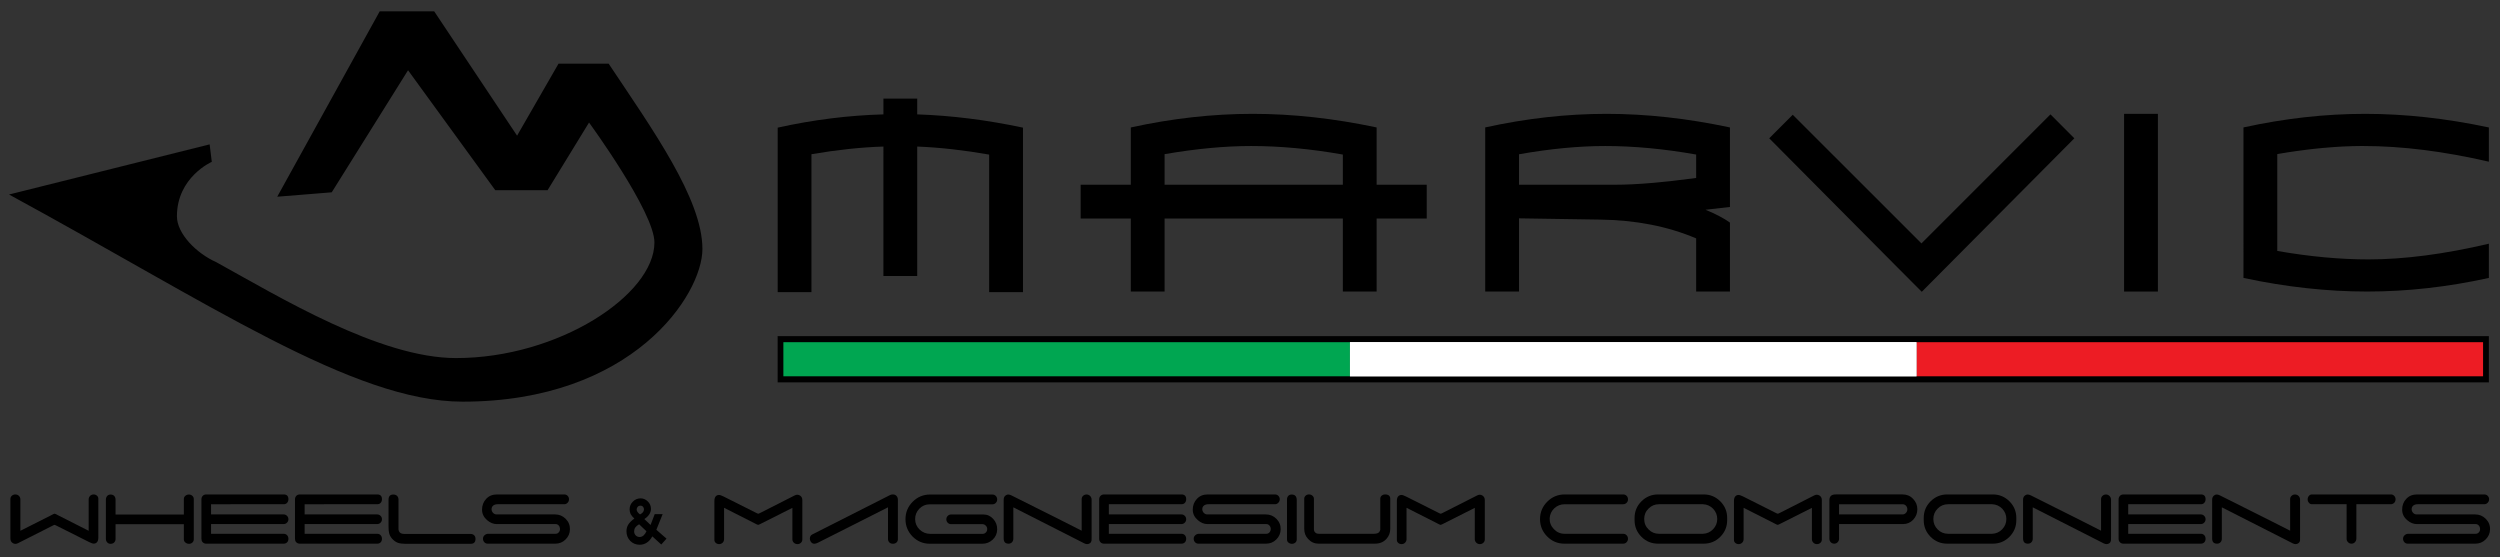 <?xml version="1.0" encoding="utf-8"?>
<!-- Generator: Adobe Illustrator 15.1.0, SVG Export Plug-In . SVG Version: 6.00 Build 0)  -->
<!DOCTYPE svg PUBLIC "-//W3C//DTD SVG 1.1//EN" "http://www.w3.org/Graphics/SVG/1.1/DTD/svg11.dtd">
<svg version="1.1" id="Livello_1" xmlns="http://www.w3.org/2000/svg" xmlns:xlink="http://www.w3.org/1999/xlink" x="0px" y="0px"
	 width="587.5px" height="131px" viewBox="0 0 587.5 131" enable-background="new 0 0 587.5 131" xml:space="preserve">
<rect x="0" y="0" width="587.5" height="131" fill="#333333" stroke="none"/>
<g>
	<path fill-rule="evenodd" clip-rule="evenodd" d="M65.15,46.228L89.233,2.665h12.804l19.477,29.218l9.738-16.917h11.782
		c10.25,15.374,22.036,31.771,22.036,43.551c0,10.767-16.401,35.873-56.366,35.873c-25.625,0-59.438-23.061-106.582-48.68
		l47.144-11.783l0.505,4.107c0,0-8.193,3.577-8.193,12.806c0,4.089,4.608,8.708,9.222,10.757c14.859,8.191,38.433,22.55,56.37,22.55
		c24.081,0,46.622-14.864,46.622-27.162c0-7.173-15.368-28.189-15.368-28.189l-9.74,15.897h-12.296L95.891,16.508L77.957,45.194
		L65.15,46.228L65.15,46.228z"/>
	<path fill-rule="evenodd" clip-rule="evenodd" d="M207.604,23.172h7.943v3.706c8.071,0.272,16.352,1.314,24.853,3.116v38.653
		h-7.947V36.33c-5.909-1.042-11.542-1.675-16.906-1.891v30.423h-7.943V34.439c-5.251,0.163-10.893,0.771-16.913,1.799v32.41h-7.936
		V29.995c8.393-1.858,16.673-2.891,24.849-3.116V23.172L207.604,23.172z"/>
	<path fill-rule="evenodd" clip-rule="evenodd" d="M323.51,51.35v17.163h-7.942V51.35h-41.891v17.163h-7.937V51.35h-11.787v-7.94
		h11.787V29.951c9.709-2.129,19.251-3.198,28.641-3.198c9.388,0,19.091,1.068,29.129,3.198v13.458h11.773v7.94H323.51L323.51,51.35z
		 M273.677,36.229v7.18h41.891v-7.09c-7.613-1.343-14.784-2.003-21.521-2.003C287.861,34.315,281.071,34.951,273.677,36.229
		L273.677,36.229z"/>
	<path fill-rule="evenodd" clip-rule="evenodd" d="M400.793,49.292c2.48,1.031,4.403,2.041,5.743,3.021v3.196v13.003h-7.94V56.024
		c-6.653-2.837-14.189-4.312-22.652-4.421l-18.974-0.293v17.202h-7.942v-38.57c9.664-2.121,19.164-3.189,28.514-3.189
		c9.342,0,19.015,1.068,28.995,3.198v8.047v10.638L400.793,49.292L400.793,49.292z M356.97,43.409h22.808
		c4.69,0,10.973-0.532,18.818-1.584v-5.506c-7.575-1.343-14.689-2.003-21.342-2.003c-6.214,0-12.983,0.644-20.284,1.938V43.409
		L356.97,43.409z"/>
	<polygon fill-rule="evenodd" clip-rule="evenodd" points="415.77,32.502 421.295,26.97 451.54,57.201 481.857,26.878 
		487.471,32.502 451.617,68.573 445.982,62.926 415.77,32.502 	"/>
	<polygon fill-rule="evenodd" clip-rule="evenodd" points="499.157,26.753 507.106,26.753 507.106,68.513 499.157,68.513 
		499.157,26.753 	"/>
	<path fill-rule="evenodd" clip-rule="evenodd" d="M535.158,36.219v22.752c7.574,1.325,14.706,1.989,21.425,1.989
		c8.397,0,17.826-1.232,28.299-3.688v8.044c-9.694,2.132-19.231,3.197-28.59,3.197c-9.373,0-19.06-1.061-29.075-3.194V29.942
		c9.682-2.121,19.21-3.189,28.592-3.189c9.358,0,19.045,1.068,29.073,3.198v8.047c-10.643-2.458-20.454-3.683-29.438-3.683h-0.306
		h-0.287h-0.295l-0.296,0.008h-0.288h-0.291l-0.309,0.017h-0.297l-0.295,0.007l-0.306,0.013l-0.295,0.009l-0.306,0.012l-0.296,0.008
		l-0.305,0.014l-0.305,0.011l-0.296,0.014l-0.304,0.01l-0.305,0.024l-0.309,0.013l-0.313,0.019l-0.305,0.022l-0.31,0.018
		l-0.304,0.021l-0.313,0.029l-0.304,0.017l-0.319,0.026l-0.304,0.021l-0.326,0.029l-0.304,0.03l-0.313,0.024l-0.319,0.022
		l-0.325,0.03l-0.313,0.033l-0.305,0.028l-0.326,0.03l-0.326,0.035l-0.313,0.037l-0.326,0.028l-0.313,0.039l-0.326,0.039
		l-0.326,0.039l-0.327,0.035l-0.321,0.039l-0.335,0.042l-0.318,0.048l-0.335,0.041l-0.313,0.04l-0.336,0.043l-0.326,0.049
		l-0.334,0.042l-0.336,0.046l-0.325,0.046l-0.331,0.054l-0.348,0.047l-0.323,0.046l-0.334,0.054l-0.349,0.044l-0.336,0.065
		l-0.334,0.058l-0.345,0.048l0,0l-0.334,0.059l0,0l-0.344,0.054l0,0l-0.335,0.059l0,0L535.158,36.219L535.158,36.219L535.158,36.219
		L535.158,36.219z"/>
	<path d="M2.947,127.589c-0.334-0.235-0.504-0.578-0.504-1.045v-9.275c0-0.313,0.122-0.58,0.359-0.783
		c0.241-0.205,0.527-0.305,0.849-0.293c0.313,0.01,0.581,0.127,0.8,0.336c0.222,0.23,0.337,0.496,0.337,0.818v7.388l7.153-3.61
		c0.505-0.274,0.79-0.41,0.882-0.41c0.124,0,0.406,0.136,0.859,0.392l7.155,3.629v-7.362c0-0.331,0.116-0.604,0.339-0.844
		c0.229-0.218,0.509-0.336,0.827-0.336c0.288,0,0.552,0.092,0.774,0.284c0.213,0.178,0.331,0.417,0.331,0.695v9.194
		c0,0.54-0.148,0.932-0.431,1.171c-0.181,0.14-0.383,0.218-0.601,0.218c-0.252,0-0.615-0.118-1.092-0.353l-7.46-3.746
		c-0.394-0.201-0.633-0.313-0.711-0.313c-0.083,0-0.317,0.112-0.725,0.33l-7.834,3.964c-0.233,0.118-0.455,0.178-0.646,0.178
		C3.378,127.814,3.152,127.732,2.947,127.589L2.947,127.589z"/>
	<path d="M27.154,117.434v3.484h16.051v-3.667c0-0.305,0.122-0.549,0.372-0.749c0.244-0.205,0.522-0.296,0.852-0.286
		c0.304,0.008,0.569,0.12,0.787,0.313c0.22,0.209,0.326,0.457,0.326,0.758v9.45c0,0.296-0.106,0.539-0.326,0.758
		c-0.218,0.203-0.483,0.304-0.787,0.304c-0.329,0-0.607-0.101-0.852-0.297c-0.25-0.19-0.372-0.447-0.372-0.752v-3.559
		c0,0-5.343,0-16.051,0v3.476c0,0.322-0.108,0.593-0.32,0.81c-0.206,0.209-0.498,0.322-0.861,0.322c-0.316,0-0.579-0.113-0.78-0.339
		c-0.206-0.214-0.308-0.497-0.308-0.827v-9.216c0-0.34,0.102-0.618,0.293-0.853c0.203-0.228,0.468-0.348,0.809-0.348
		c0.359,0,0.64,0.113,0.846,0.325C27.046,116.759,27.154,117.06,27.154,117.434L27.154,117.434z"/>
	<path d="M66.649,116.192c0.776,0,1.144,0.397,1.129,1.18c-0.013,0.322-0.124,0.588-0.317,0.797
		c-0.191,0.223-0.461,0.326-0.812,0.326H49.597v2.394h17.052c0.304,0,0.572,0.108,0.78,0.32c0.225,0.205,0.336,0.471,0.349,0.793
		c0.004,0.31-0.103,0.584-0.32,0.81c-0.22,0.226-0.487,0.345-0.809,0.345H49.597v2.282h17.052c0.334,0,0.609,0.114,0.812,0.332
		c0.208,0.217,0.317,0.513,0.317,0.861c0,0.321-0.104,0.601-0.309,0.813c-0.2,0.213-0.47,0.317-0.82,0.317H48.466
		c-0.359,0-0.642-0.121-0.872-0.374c-0.176-0.2-0.257-0.462-0.257-0.788v-9.254c0-0.326,0.096-0.601,0.312-0.827
		c0.206-0.223,0.496-0.327,0.861-0.327H66.649L66.649,116.192z"/>
	<path d="M88.639,116.192c0.775,0,1.138,0.397,1.121,1.18c-0.009,0.322-0.113,0.588-0.313,0.797
		c-0.192,0.223-0.459,0.326-0.807,0.326H71.586v2.394h17.053c0.298,0,0.568,0.108,0.781,0.32c0.222,0.205,0.33,0.471,0.339,0.793
		c0.01,0.31-0.101,0.584-0.313,0.81c-0.22,0.226-0.487,0.345-0.807,0.345H71.586v2.282h17.053c0.333,0,0.607,0.114,0.807,0.332
		c0.213,0.217,0.313,0.513,0.313,0.861c0,0.321-0.101,0.601-0.305,0.813c-0.201,0.213-0.468,0.317-0.816,0.317H70.456
		c-0.363,0-0.646-0.121-0.879-0.374c-0.176-0.2-0.254-0.462-0.254-0.788v-9.254c0-0.326,0.098-0.601,0.313-0.827
		c0.213-0.223,0.496-0.327,0.866-0.327H88.639L88.639,116.192z"/>
	<path d="M91.307,117.434v6.317c0,0.644,0.041,1.148,0.134,1.505c0.101,0.471,0.327,0.897,0.675,1.306
		c0.407,0.471,0.873,0.806,1.399,1.001c0.453,0.147,1.035,0.235,1.751,0.235h15.346c0.755,0,1.135-0.383,1.135-1.166
		c0-0.357-0.113-0.648-0.334-0.854c-0.216-0.199-0.492-0.305-0.829-0.305H95.005c-0.52,0-0.87-0.134-1.092-0.388
		c-0.146-0.159-0.241-0.395-0.266-0.678c0-0.04,0-0.326,0-0.84v-6.169c0-0.34-0.106-0.632-0.319-0.845
		c-0.213-0.226-0.511-0.339-0.905-0.339C91.674,116.216,91.307,116.624,91.307,117.434L91.307,117.434z"/>
	<path d="M133.714,117.321c0,0.32-0.103,0.591-0.321,0.817c-0.218,0.23-0.479,0.356-0.795,0.356H116.96
		c-0.392,0-0.725,0.087-1.003,0.27c-0.298,0.218-0.442,0.519-0.442,0.906c0,0.309,0.12,0.591,0.348,0.852
		c0.227,0.235,0.507,0.366,0.818,0.366h13.749c0.977,0,1.801,0.339,2.502,1.031c0.688,0.691,1.022,1.514,1.002,2.475
		c-0.013,0.937-0.356,1.723-1.031,2.385c-0.661,0.662-1.475,0.983-2.408,0.983h-15.888c-0.317,0-0.579-0.112-0.794-0.34
		c-0.208-0.234-0.315-0.503-0.315-0.822c0-0.317,0.122-0.604,0.368-0.822c0.248-0.226,0.544-0.34,0.864-0.34h15.851
		c0.3,0,0.562-0.121,0.75-0.369c0.203-0.23,0.285-0.522,0.266-0.831c-0.02-0.305-0.124-0.557-0.315-0.766
		c-0.191-0.208-0.42-0.316-0.701-0.316h-13.862c-0.788,0-1.534-0.31-2.251-0.923c-0.79-0.692-1.188-1.506-1.188-2.468
		c0-1.001,0.326-1.845,0.97-2.532c0.648-0.705,1.49-1.041,2.524-1.041h15.824c0.316,0,0.577,0.104,0.795,0.327
		C133.611,116.746,133.714,117.008,133.714,117.321L133.714,117.321z"/>
	<path d="M188.05,116.485c0.331,0.238,0.498,0.582,0.498,1.035c0,0,0,3.09,0,9.269c0,0.321-0.122,0.578-0.361,0.79
		c-0.237,0.201-0.516,0.306-0.831,0.288c-0.316-0.008-0.585-0.126-0.812-0.339c-0.229-0.227-0.333-0.488-0.333-0.792v-7.389
		l-7.16,3.604c-0.503,0.265-0.796,0.392-0.886,0.392c-0.111,0-0.389-0.123-0.857-0.384l-7.151-3.629v7.371
		c0,0.331-0.118,0.609-0.338,0.836c-0.234,0.218-0.509,0.33-0.829,0.33c-0.296,0-0.555-0.092-0.777-0.278
		c-0.208-0.183-0.33-0.418-0.33-0.696v-9.18c0-0.558,0.144-0.95,0.424-1.185c0.185-0.147,0.387-0.218,0.627-0.218
		c0.254,0,0.615,0.122,1.087,0.357l7.451,3.741c0.394,0.214,0.636,0.318,0.723,0.318c0.065,0,0.305-0.104,0.709-0.318l7.829-3.977
		c0.222-0.113,0.429-0.174,0.631-0.174C187.608,116.259,187.834,116.336,188.05,116.485L188.05,116.485z"/>
	<path d="M210.639,116.502c0.246,0.235,0.365,0.558,0.365,0.976v9.259c0,0.278-0.106,0.522-0.319,0.739
		c-0.218,0.201-0.501,0.305-0.851,0.305c-0.358,0-0.635-0.104-0.846-0.321c-0.202-0.219-0.309-0.488-0.309-0.81v-7.428
		c-3.494,1.779-8.98,4.556-16.466,8.315c-0.333,0.16-0.607,0.243-0.851,0.243c-0.368,0-0.659-0.191-0.873-0.561
		c-0.115-0.205-0.172-0.414-0.172-0.623c0-0.482,0.189-0.81,0.557-0.996l18.325-9.281c0.176-0.078,0.376-0.127,0.606-0.127
		C210.147,116.192,210.423,116.294,210.639,116.502L210.639,116.502z"/>
	<path d="M233.212,116.216c0.315,0,0.567,0.104,0.783,0.313c0.213,0.209,0.328,0.47,0.34,0.783c0.021,0.327-0.074,0.609-0.303,0.849
		c-0.222,0.235-0.494,0.356-0.82,0.356h-14.752c-0.946,0-1.747,0.352-2.421,1.031c-0.661,0.697-0.99,1.51-0.983,2.464
		c0.011,0.961,0.366,1.774,1.06,2.444c0.702,0.665,1.536,1.001,2.506,1.001h12.3c0.292,0,0.542-0.104,0.75-0.322
		c0.205-0.205,0.318-0.461,0.318-0.779c0.017-0.309-0.098-0.596-0.331-0.83c-0.227-0.235-0.501-0.353-0.831-0.353h-7.362
		c-0.309,0-0.559-0.126-0.774-0.349c-0.209-0.231-0.307-0.509-0.303-0.813c0.018-0.323,0.122-0.584,0.349-0.793
		c0.208-0.209,0.474-0.313,0.779-0.313h7.562c0.929,0,1.699,0.349,2.335,1.05c0.639,0.7,0.943,1.535,0.922,2.483
		c-0.02,0.944-0.368,1.731-1.047,2.376c-0.69,0.645-1.497,0.966-2.447,0.966c-8.222,0-12.345,0-12.345,0
		c-1.57,0-2.915-0.565-4.04-1.688c-1.107-1.136-1.668-2.498-1.668-4.08c0-1.594,0.564-2.96,1.688-4.091
		c1.118-1.127,2.486-1.705,4.072-1.705H233.212L233.212,116.216z"/>
	<path d="M237.735,116.441c10.969,5.487,16.456,8.25,16.456,8.275v-7.431c0-0.313,0.12-0.584,0.363-0.788
		c0.242-0.214,0.531-0.31,0.853-0.292c0.329,0.018,0.598,0.157,0.805,0.384c0.211,0.235,0.318,0.517,0.318,0.844v8.814
		c0,0.453-0.005,0.705-0.013,0.767c-0.05,0.261-0.163,0.479-0.361,0.627c-0.203,0.156-0.428,0.226-0.672,0.226
		c-0.213,0-0.424-0.053-0.659-0.17l-16.691-8.476v7.375c0,0.33-0.104,0.609-0.311,0.831c-0.208,0.223-0.478,0.335-0.82,0.335
		c-0.752,0-1.138-0.409-1.138-1.23v-9.116c0-0.487,0.194-0.84,0.56-1.053c0.174-0.104,0.343-0.157,0.518-0.157
		C237.158,116.206,237.419,116.284,237.735,116.441L237.735,116.441z"/>
	<path d="M277.634,116.192c0.761,0,1.136,0.397,1.12,1.18c-0.008,0.322-0.117,0.588-0.307,0.797
		c-0.202,0.223-0.48,0.326-0.813,0.326h-17.056v2.394h17.056c0.307,0,0.561,0.108,0.778,0.32c0.211,0.205,0.333,0.471,0.341,0.793
		c0.005,0.31-0.098,0.584-0.315,0.81c-0.229,0.226-0.496,0.345-0.805,0.345h-17.056v2.282h17.056c0.333,0,0.602,0.114,0.813,0.332
		c0.201,0.217,0.307,0.513,0.307,0.861c0,0.321-0.106,0.601-0.304,0.813c-0.202,0.213-0.483,0.317-0.815,0.317h-18.186
		c-0.357,0-0.648-0.121-0.87-0.374c-0.181-0.2-0.272-0.462-0.272-0.788v-9.254c0-0.326,0.106-0.601,0.32-0.827
		c0.213-0.223,0.5-0.327,0.859-0.327H277.634L277.634,116.192z"/>
	<path d="M300.744,117.321c0,0.32-0.122,0.591-0.327,0.817c-0.217,0.23-0.49,0.356-0.8,0.356h-15.635c-0.4,0-0.727,0.087-1.007,0.27
		c-0.293,0.218-0.442,0.519-0.442,0.906c0,0.309,0.122,0.591,0.351,0.852c0.237,0.235,0.498,0.366,0.817,0.366h13.747
		c0.977,0,1.816,0.339,2.505,1.031c0.691,0.691,1.026,1.514,1.005,2.475c-0.026,0.937-0.361,1.723-1.031,2.385
		c-0.662,0.662-1.471,0.983-2.417,0.983h-15.888c-0.313,0-0.576-0.112-0.79-0.34c-0.213-0.234-0.315-0.503-0.315-0.822
		c0-0.317,0.122-0.604,0.372-0.822c0.246-0.226,0.53-0.34,0.868-0.34h15.847c0.304,0,0.546-0.121,0.753-0.369
		c0.187-0.23,0.282-0.522,0.265-0.831c-0.021-0.305-0.13-0.557-0.326-0.766c-0.185-0.208-0.427-0.316-0.691-0.316h-13.858
		c-0.796,0-1.551-0.31-2.258-0.923c-0.794-0.692-1.192-1.506-1.192-2.468c0-1.001,0.324-1.845,0.977-2.532
		c0.646-0.705,1.49-1.041,2.539-1.041h15.807c0.31,0,0.583,0.104,0.8,0.327C300.622,116.746,300.744,117.008,300.744,117.321
		L300.744,117.321z"/>
	<path d="M304.734,117.525v9.264c0,0.295-0.121,0.535-0.335,0.726c-0.226,0.188-0.496,0.283-0.788,0.283
		c-0.317,0-0.583-0.096-0.818-0.283c-0.238-0.183-0.347-0.422-0.347-0.705v-9.455c0-0.313,0.091-0.596,0.287-0.813
		c0.177-0.212,0.451-0.325,0.817-0.325C304.329,116.216,304.734,116.654,304.734,117.525L304.734,117.525z"/>
	<path d="M308.772,117.212v7.144c0,0.34,0.108,0.622,0.365,0.832c0.187,0.173,0.461,0.251,0.849,0.251h12.875
		c0.592,0,1.005-0.121,1.23-0.382c0.127-0.157,0.226-0.34,0.274-0.549c0-0.087,0-0.296,0-0.626v-6.684
		c0-0.313,0.131-0.565,0.374-0.757c0.249-0.183,0.535-0.27,0.849-0.249c0.762,0.031,1.123,0.384,1.123,1.031v7.053
		c0,0.923-0.305,1.711-0.905,2.373c-0.688,0.753-1.588,1.113-2.688,1.113h-13.279c-0.928,0-1.729-0.356-2.415-1.088
		c-0.623-0.652-0.927-1.452-0.927-2.385c0-4.742,0-7.092,0-7.092c0-0.291,0.117-0.521,0.335-0.722
		c0.226-0.192,0.49-0.284,0.778-0.284c0.304,0,0.57,0.092,0.806,0.293C308.646,116.685,308.772,116.916,308.772,117.212
		L308.772,117.212z"/>
	<path d="M348.429,116.485c0.326,0.238,0.5,0.582,0.5,1.035c0,0,0,3.09,0,9.269c0,0.321-0.127,0.578-0.375,0.79
		c-0.234,0.201-0.509,0.306-0.817,0.288c-0.322-0.008-0.587-0.126-0.818-0.339c-0.212-0.227-0.344-0.488-0.344-0.792v-7.389
		l-7.152,3.604c-0.5,0.265-0.788,0.392-0.884,0.392c-0.1,0-0.396-0.123-0.849-0.384l-7.153-3.629v7.371
		c0,0.331-0.13,0.609-0.344,0.836c-0.226,0.218-0.505,0.33-0.83,0.33c-0.284,0-0.549-0.092-0.775-0.278
		c-0.21-0.183-0.326-0.418-0.326-0.696v-9.18c0-0.558,0.14-0.95,0.43-1.185c0.18-0.147,0.388-0.218,0.623-0.218
		c0.257,0,0.613,0.122,1.084,0.357l7.449,3.741c0.396,0.214,0.639,0.318,0.717,0.318c0.07,0,0.319-0.104,0.71-0.318l7.845-3.977
		c0.218-0.113,0.423-0.174,0.631-0.174C347.976,116.259,348.21,116.336,348.429,116.485L348.429,116.485z"/>
	<path d="M382.574,117.295c0.022,0.321-0.077,0.613-0.296,0.84c-0.234,0.234-0.5,0.36-0.826,0.36h-13.736
		c-0.936,0-1.763,0.313-2.433,0.936c-0.679,0.631-1.052,1.409-1.113,2.346c-0.039,0.982,0.287,1.835,0.988,2.566
		c0.688,0.727,1.536,1.096,2.519,1.096h13.775c0.313,0,0.584,0.114,0.796,0.34c0.218,0.219,0.326,0.505,0.326,0.822
		c0,0.319-0.108,0.588-0.326,0.822c-0.212,0.228-0.482,0.34-0.796,0.34h-13.814c-1.584,0-2.924-0.557-4.046-1.688
		c-1.122-1.132-1.685-2.493-1.685-4.073c0-1.609,0.569-2.977,1.701-4.106c1.136-1.137,2.502-1.703,4.107-1.703h13.736
		c0.306,0,0.562,0.102,0.787,0.313C382.458,116.716,382.566,116.981,382.574,117.295L382.574,117.295z"/>
	<path d="M400.201,125.438c0.936-0.033,1.714-0.392,2.376-1.07c0.647-0.673,0.975-1.479,0.975-2.405s-0.327-1.731-0.975-2.415
		c-0.662-0.661-1.44-1.019-2.376-1.053c0,0-3.437,0-10.334,0c-0.965,0-1.783,0.331-2.454,1.019
		c-0.691,0.665-1.026,1.487-1.026,2.449c0,0.966,0.335,1.788,1.026,2.458c0.671,0.684,1.489,1.018,2.454,1.018H400.201
		L400.201,125.438z M389.641,116.192h10.718c1.526,0,2.827,0.545,3.911,1.619c1.075,1.075,1.614,2.381,1.614,3.903v0.53
		c0,1.52-0.539,2.82-1.614,3.908c-1.084,1.079-2.385,1.609-3.911,1.609h-10.718c-1.518,0-2.819-0.53-3.902-1.609
		c-1.075-1.088-1.614-2.389-1.614-3.908v-0.53c0-1.522,0.539-2.828,1.614-3.903C386.821,116.737,388.123,116.192,389.641,116.192
		L389.641,116.192z"/>
	<path d="M427.64,116.485c0.334,0.238,0.49,0.582,0.49,1.035c0,0,0,3.09,0,9.269c0,0.321-0.107,0.578-0.353,0.79
		c-0.239,0.201-0.513,0.306-0.825,0.288c-0.327-0.008-0.592-0.126-0.81-0.339c-0.226-0.227-0.344-0.488-0.344-0.792v-7.389
		l-7.167,3.604c-0.492,0.265-0.787,0.392-0.875,0.392c-0.107,0-0.382-0.123-0.848-0.384l-7.162-3.629v7.371
		c0,0.331-0.108,0.609-0.344,0.836c-0.226,0.218-0.505,0.33-0.817,0.33c-0.306,0-0.562-0.092-0.779-0.278
		c-0.226-0.183-0.326-0.418-0.326-0.696v-9.18c0-0.558,0.14-0.95,0.435-1.185c0.157-0.147,0.365-0.218,0.601-0.218
		c0.266,0,0.622,0.122,1.105,0.357l7.436,3.741c0.404,0.214,0.64,0.318,0.73,0.318c0.071,0,0.297-0.104,0.711-0.318l7.822-3.977
		c0.213-0.113,0.432-0.174,0.64-0.174C427.195,116.259,427.421,116.336,427.64,116.485L427.64,116.485z"/>
	<path d="M447.089,118.495h-14.916v2.394h14.916c0.335,0,0.6-0.131,0.826-0.379c0.227-0.262,0.335-0.553,0.305-0.884
		c-0.009-0.326-0.135-0.601-0.345-0.817C447.659,118.6,447.401,118.495,447.089,118.495L447.089,118.495z M447.136,116.192
		c0.949,0,1.774,0.336,2.424,1.031c0.67,0.672,1.015,1.497,1.015,2.454c0,0.945-0.323,1.76-0.967,2.451
		c-0.648,0.683-1.437,1.027-2.371,1.027h-15.063v3.467c0,0.304-0.109,0.583-0.336,0.805c-0.216,0.223-0.482,0.335-0.8,0.335
		c-0.304,0-0.592-0.112-0.806-0.335c-0.216-0.222-0.325-0.501-0.325-0.805v-9.129c0-0.453,0.148-0.792,0.443-1.035
		c0.218-0.179,0.579-0.267,1.101-0.267H447.136L447.136,116.192z"/>
	<path d="M468.159,125.438c0.928-0.033,1.716-0.392,2.368-1.07c0.64-0.673,0.966-1.479,0.966-2.405s-0.326-1.731-0.966-2.415
		c-0.652-0.661-1.44-1.019-2.368-1.053c0,0-3.458,0-10.342,0c-0.965,0-1.784,0.331-2.462,1.019c-0.67,0.665-1.018,1.487-1.018,2.449
		c0,0.966,0.348,1.788,1.018,2.458c0.678,0.684,1.497,1.018,2.462,1.018H468.159L468.159,125.438z M457.601,116.192h10.716
		c1.52,0,2.82,0.545,3.902,1.619c1.076,1.075,1.615,2.381,1.615,3.903v0.53c0,1.52-0.539,2.82-1.615,3.908
		c-1.082,1.079-2.383,1.609-3.902,1.609h-10.716c-1.527,0-2.829-0.53-3.912-1.609c-1.074-1.088-1.613-2.389-1.613-3.908v-0.53
		c0-1.522,0.539-2.828,1.613-3.903C454.771,116.737,456.073,116.192,457.601,116.192L457.601,116.192z"/>
	<path d="M477.302,116.441c10.969,5.487,16.447,8.25,16.447,8.275v-7.431c0-0.313,0.126-0.584,0.361-0.788
		c0.247-0.214,0.535-0.31,0.856-0.292c0.327,0.018,0.584,0.157,0.801,0.384c0.218,0.235,0.326,0.517,0.326,0.844v8.814
		c0,0.453,0,0.705-0.021,0.767c-0.039,0.261-0.157,0.479-0.353,0.627c-0.209,0.156-0.437,0.226-0.672,0.226
		c-0.208,0-0.434-0.053-0.669-0.17l-16.682-8.476v7.375c0,0.33-0.101,0.609-0.313,0.831c-0.201,0.223-0.475,0.335-0.832,0.335
		c-0.747,0-1.131-0.409-1.131-1.23v-9.116c0-0.487,0.188-0.84,0.561-1.053c0.171-0.104,0.337-0.157,0.515-0.157
		C476.723,116.206,476.988,116.284,477.302,116.441L477.302,116.441z"/>
	<path d="M517.197,116.192c0.757,0,1.131,0.397,1.113,1.18c0,0.322-0.122,0.588-0.309,0.797c-0.195,0.223-0.47,0.326-0.805,0.326
		h-17.065v2.394h17.065c0.304,0,0.561,0.108,0.766,0.32c0.217,0.205,0.348,0.471,0.348,0.793c0.009,0.31-0.1,0.584-0.317,0.81
		s-0.482,0.345-0.796,0.345h-17.065v2.282h17.065c0.335,0,0.6,0.114,0.805,0.332c0.209,0.217,0.309,0.513,0.309,0.861
		c0,0.321-0.1,0.601-0.296,0.813c-0.208,0.213-0.482,0.317-0.817,0.317h-18.188c-0.356,0-0.651-0.121-0.865-0.374
		c-0.188-0.2-0.278-0.462-0.278-0.788v-9.254c0-0.326,0.117-0.601,0.326-0.827c0.205-0.223,0.49-0.327,0.856-0.327H517.197
		L517.197,116.192z"/>
	<path d="M521.727,116.441c10.969,5.487,16.456,8.25,16.456,8.275v-7.431c0-0.313,0.117-0.584,0.364-0.788
		c0.235-0.214,0.531-0.31,0.845-0.292c0.334,0.018,0.601,0.157,0.817,0.384c0.209,0.235,0.305,0.517,0.305,0.844v8.814
		c0,0.453,0,0.705-0.009,0.767c-0.039,0.261-0.166,0.479-0.364,0.627c-0.196,0.156-0.422,0.226-0.671,0.226
		c-0.205,0-0.422-0.053-0.657-0.17l-16.682-8.476v7.375c0,0.33-0.095,0.609-0.313,0.831c-0.208,0.223-0.474,0.335-0.817,0.335
		c-0.771,0-1.145-0.409-1.145-1.23v-9.116c0-0.487,0.195-0.84,0.562-1.053c0.169-0.104,0.334-0.157,0.513-0.157
		C521.148,116.206,521.413,116.284,521.727,116.441L521.727,116.441z"/>
	<path d="M561.848,116.192c0.313,0,0.578,0.104,0.796,0.336c0.208,0.23,0.317,0.496,0.317,0.818c0,0.304-0.109,0.588-0.317,0.81
		c-0.218,0.213-0.482,0.339-0.796,0.339h-8.102v8.066c0,0.323-0.109,0.601-0.323,0.841c-0.217,0.234-0.482,0.353-0.791,0.36
		c-0.322,0.013-0.588-0.086-0.814-0.317c-0.247-0.23-0.364-0.496-0.364-0.813v-8.137h-8.159c-0.295,0-0.522-0.126-0.709-0.356
		c-0.187-0.227-0.287-0.488-0.287-0.792c0-0.322,0.101-0.588,0.297-0.818c0.195-0.231,0.443-0.336,0.73-0.336H561.848
		L561.848,116.192z"/>
	<path d="M584.938,117.321c0,0.32-0.108,0.591-0.327,0.817c-0.212,0.23-0.491,0.356-0.796,0.356h-15.646
		c-0.392,0-0.717,0.087-0.991,0.27c-0.297,0.218-0.444,0.519-0.444,0.906c0,0.309,0.117,0.591,0.343,0.852
		c0.228,0.235,0.501,0.366,0.819,0.366h13.762c0.967,0,1.792,0.339,2.493,1.031c0.692,0.691,1.035,1.514,1.006,2.475
		c-0.01,0.937-0.365,1.723-1.036,2.385s-1.476,0.983-2.415,0.983h-15.89c-0.306,0-0.57-0.112-0.787-0.34
		c-0.209-0.234-0.313-0.503-0.313-0.822c0-0.317,0.126-0.604,0.373-0.822c0.235-0.226,0.531-0.34,0.866-0.34h15.843
		c0.305,0,0.561-0.121,0.757-0.369c0.201-0.23,0.286-0.522,0.257-0.831c-0.01-0.305-0.127-0.557-0.313-0.766
		c-0.199-0.208-0.427-0.316-0.7-0.316h-13.854c-0.796,0-1.545-0.31-2.254-0.923c-0.801-0.692-1.184-1.506-1.184-2.468
		c0-1.001,0.305-1.845,0.965-2.532c0.641-0.705,1.488-1.041,2.524-1.041h15.82c0.305,0,0.584,0.104,0.796,0.327
		C584.83,116.746,584.938,117.008,584.938,117.321L584.938,117.321z"/>
	<path d="M153.292,126.04c-0.324,0.626-0.744,1.122-1.262,1.461c-0.516,0.345-1.085,0.515-1.71,0.515
		c-0.87,0-1.605-0.306-2.214-0.905c-0.59-0.618-0.879-1.366-0.888-2.246c0-0.578,0.137-1.113,0.428-1.592
		c0.296-0.47,0.764-0.944,1.429-1.41c-0.361-0.321-0.655-0.679-0.872-1.043c-0.162-0.366-0.245-0.731-0.245-1.097
		c0-0.728,0.245-1.331,0.755-1.827c0.489-0.519,1.107-0.784,1.852-0.784c0.644,0,1.207,0.261,1.694,0.749
		c0.481,0.482,0.72,1.053,0.72,1.732c0,0.451-0.13,0.869-0.402,1.282c-0.266,0.408-0.649,0.778-1.155,1.101l1.463,1.393l0.973-2.541
		h1.862l-1.473,3.672l2.386,2.08l-1.233,1.38L153.292,126.04L153.292,126.04z M151.921,124.848l-1.733-1.645
		c-0.403,0.23-0.692,0.479-0.888,0.748c-0.174,0.244-0.265,0.535-0.278,0.896c0,0.396,0.122,0.714,0.364,0.97
		c0.263,0.258,0.576,0.378,0.935,0.378c0.301,0,0.605-0.117,0.89-0.339C151.482,125.621,151.719,125.291,151.921,124.848
		L151.921,124.848z M150.405,120.889c0.293-0.147,0.521-0.323,0.703-0.531c0.133-0.184,0.205-0.4,0.224-0.661
		c0-0.253-0.081-0.457-0.239-0.613c-0.147-0.179-0.341-0.261-0.583-0.261c-0.248,0-0.459,0.082-0.631,0.261
		c-0.169,0.169-0.252,0.383-0.268,0.64c0,0.19,0.07,0.382,0.203,0.582C149.963,120.522,150.165,120.706,150.405,120.889
		L150.405,120.889z"/>
	<polygon fill-rule="evenodd" clip-rule="evenodd" stroke="#000000" stroke-width="0.015" stroke-miterlimit="22.926" points="
		182.755,78.996 584.882,78.996 584.882,89.848 182.755,89.848 182.755,78.996 	"/>
	<polygon fill-rule="evenodd" clip-rule="evenodd" fill="#FFFFFF" points="317.235,80.415 450.386,80.415 450.386,88.429 
		317.235,88.429 317.235,80.415 	"/>
	<polygon fill-rule="evenodd" clip-rule="evenodd" fill="#00A651" points="184.093,80.415 317.235,80.415 317.235,88.429 
		184.093,88.429 184.093,80.415 	"/>
	<polygon fill-rule="evenodd" clip-rule="evenodd" fill="#ED1C24" points="450.386,80.415 583.52,80.415 583.52,88.429 
		450.386,88.429 450.386,80.415 	"/>
	<polygon fill-rule="evenodd" clip-rule="evenodd" fill="#FFFFFF" points="317.235,80.415 450.386,80.415 450.386,88.429 
		317.235,88.429 317.235,80.415 	"/>
</g>
</svg>
